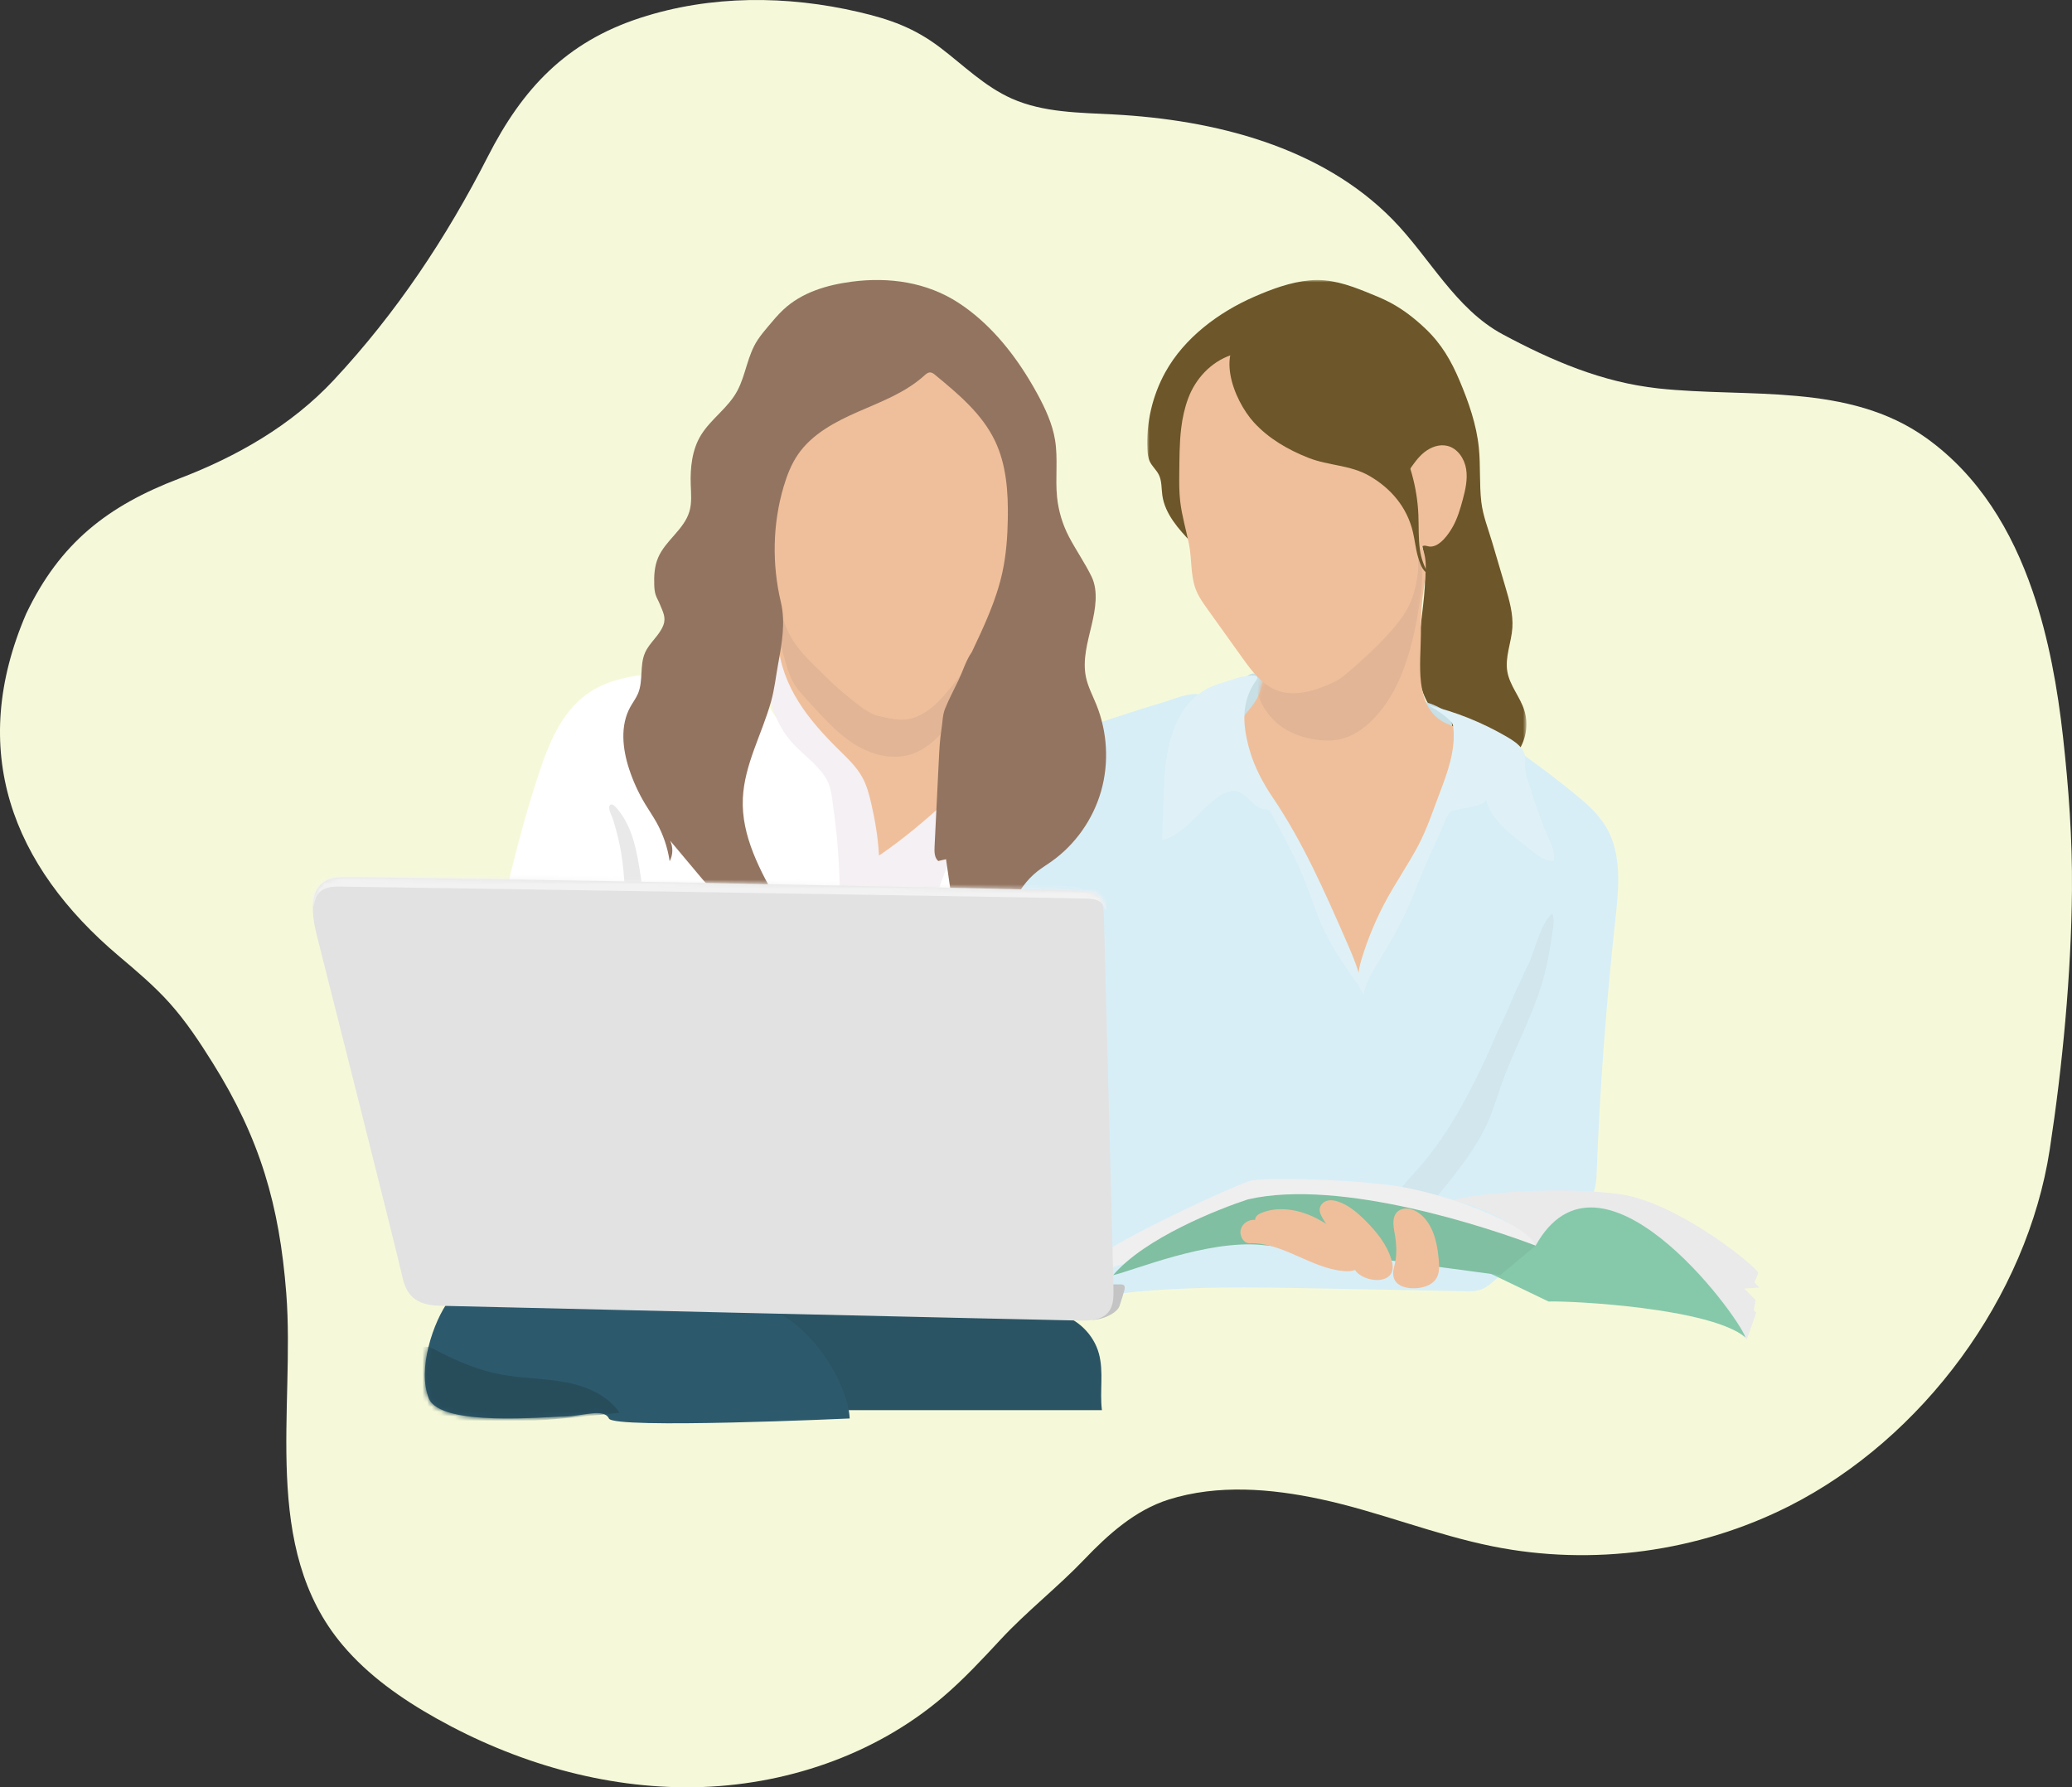 <?xml version="1.0" encoding="UTF-8"?>
<svg width="444.036px" height="383px" viewBox="0 0 444.036 383" version="1.1" xmlns="http://www.w3.org/2000/svg" xmlns:xlink="http://www.w3.org/1999/xlink">
    <rect x="0" y="0" width="444.036" height="383" fill="#333333" stroke="none"/>
    <title>Illustration_relation</title>
    <defs>
        <polygon id="path-1" points="0 0 81.259 0 81.259 101.464 0 101.464"></polygon>
        <path d="M5.975,0.019 C3.001,0.172 3.11,2.547 2.794,4.95 L2.794,4.95 C2.509,7.112 1.917,9.225 1.005,11.204 L1.005,11.204 C0.601,12.081 0.13,12.955 0.024,13.917 L0.024,13.917 C-0.055,14.63 0.073,15.35 0.248,16.046 L0.248,16.046 C0.733,17.969 1.585,19.796 2.732,21.409 L2.732,21.409 C4.265,23.566 6.29,25.307 8.174,27.16 L8.174,27.16 C15.12,33.991 20.324,42.603 23.157,51.955 L23.157,51.955 C23.289,52.389 23.489,52.898 23.932,52.987 L23.932,52.987 C24.257,53.053 24.571,52.855 24.843,52.665 L24.843,52.665 C34.397,45.998 42.693,37.691 50.807,29.311 L50.807,29.311 C51.902,28.18 53.072,26.853 52.996,25.275 L52.996,25.275 C51.322,23.963 50.568,21.808 49.994,19.752 L49.994,19.752 C49.208,16.937 48.6,14.072 48.174,11.179 L48.174,11.179 C47.979,9.849 47.737,8.361 46.661,7.564 L46.661,7.564 C45.877,6.983 44.84,6.925 43.867,6.876 L43.867,6.876 C34.815,6.42 25.817,4.872 17.127,2.278 L17.127,2.278 C13.768,1.274 10.267,0 6.713,0 L6.713,0 C6.467,0 6.221,0.006 5.975,0.019" id="path-3"></path>
        <path d="M5.2,0.928 C1.777,5.449 -1.646,15.621 0.864,21.724 L0.864,21.724 C3.374,27.828 25.965,25.567 29.844,25.567 L29.844,25.567 C33.724,25.567 38.288,23.673 39.429,25.976 L39.429,25.976 C40.341,28.28 91,25.976 91,25.976 L91,25.976 C90.772,19.464 83.241,4.771 70.691,1.606 L70.691,1.606 C65.81,0.376 54.82,-6.10910261e-16 43.213,-6.10910261e-16 L43.213,-6.10910261e-16 C24.97,-0 5.2,0.928 5.2,0.928" id="path-5"></path>
        <path d="M5.692,0.027 C-0.118,0.369 -0.915,5.373 0.794,12.197 L0.794,12.197 C0.794,12.197 18.222,80.895 19.247,85.671 L19.247,85.671 C20.272,90.448 23.12,91.699 27.334,91.813 L27.334,91.813 C31.549,91.927 158.444,94.884 165.279,94.998 L165.279,94.998 C172.114,95.111 172,91.131 172,88.401 L172,88.401 C172,85.671 170.063,13.903 169.949,8.671 L169.949,8.671 C169.835,3.44 168.127,3.098 164.368,2.871 L164.368,2.871 C160.813,2.655 27.292,0 7.867,0 L7.867,0 C6.75,0 6.007,0.009 5.692,0.027 L5.692,0.027 Z" id="path-7"></path>
        <path d="M38.726,1.147 C37.919,2.343 37.184,3.587 36.444,4.826 L36.444,4.826 C33.269,10.141 29.869,15.534 24.86,19.179 L24.86,19.179 C22.716,20.738 20.333,21.934 17.961,23.117 L17.961,23.117 C16.747,23.722 15.516,24.331 14.189,24.612 L14.189,24.612 C12.385,24.993 10.22,24.877 9.074,26.317 L9.074,26.317 C8.775,26.693 8.584,27.139 8.396,27.581 L8.396,27.581 C7.704,29.203 7.47,30.948 6.856,32.575 L6.856,32.575 C6.317,34.004 5.245,35.397 4.207,36.621 L4.207,36.621 C3.973,36.898 3.74,37.165 3.515,37.423 L3.515,37.423 C3.194,37.792 2.862,38.153 2.53,38.514 L2.53,38.514 C1.05,40.123 -0.588,42.622 0.209,44.888 L0.209,44.888 C0.498,45.655 1.057,46.284 1.592,46.907 L1.592,46.907 C6.857,53.045 10.699,60.247 14.469,67.399 L14.469,67.399 C16.763,71.752 19.072,76.182 20.065,81.001 L20.065,81.001 C20.718,84.167 23.468,85.128 24.673,88.129 L24.673,88.129 C25.46,90.087 26.147,92.203 27.728,93.604 L27.728,93.604 C27.978,93.825 28.284,94.036 28.615,93.995 L28.615,93.995 C28.991,93.95 29.247,93.605 29.454,93.289 L29.454,93.289 C32.569,88.526 35.136,83.406 37.089,78.062 L37.089,78.062 C38.893,73.126 40.203,67.94 42.983,63.48 L42.983,63.48 C44.127,61.643 45.511,59.948 46.455,58.001 L46.455,58.001 C47.148,56.572 47.59,55.037 48.185,53.564 L48.185,53.564 C49.917,49.284 52.998,45.323 53,40.708 L53,40.708 C50.7,40.286 48.355,39.848 46.303,38.726 L46.303,38.726 C39.989,35.274 41.423,26.072 41.46,20.148 L41.46,20.148 C41.477,17.436 41.494,14.718 41.815,12.026 L41.815,12.026 C42.244,8.437 43.183,4.644 41.736,1.331 L41.736,1.331 C41.456,0.692 40.97,0.013 40.271,0 L40.271,0 C40.264,0 40.258,0 40.251,0 L40.251,0 C39.59,0 39.097,0.597 38.726,1.147" id="path-9"></path>
    </defs>
    <g id="Illustration_relation" stroke="none" stroke-width="1" fill="none" fill-rule="evenodd">
        <path d="M8.455,256.352 C12.893,269.252 19.906,281.022 31.225,289.138 C47.883,301.081 69.474,297.686 88.67,299.767 C100.686,301.069 111.497,305.715 122.016,311.362 C132.154,316.804 137.669,327.876 145.607,335.968 C160.883,351.539 183.618,357.315 205.37,358.475 C212.768,358.869 220.424,358.86 227.199,361.87 C233.017,364.455 237.53,368.991 242.533,372.793 C248.095,377.019 253.274,378.854 259.988,380.421 C275.357,384.009 291.697,384.084 306.793,379.179 C322.764,373.992 332.076,363.98 339.481,349.47 C348.377,332.034 359.149,315.864 372.524,301.539 C381.603,291.816 393.314,285.146 405.667,280.434 C420.899,274.625 431.178,266.676 438.416,251.505 C451.032,222.249 441.554,197.522 418.506,178.073 C414.748,174.901 410.976,171.717 407.691,168.055 C404.185,164.146 401.277,159.741 398.489,155.287 C388.304,139.017 384.156,124.747 382.689,105.878 C380.754,80.999 388.225,51.368 370.624,30.49 C365.113,23.952 357.992,18.958 350.542,14.778 C333.717,5.338 314.575,-0.302 295.298,0.012 C276.022,0.328 256.661,6.819 241.974,19.343 C237.536,23.127 233.555,27.413 229.584,31.687 C223.942,37.762 217.388,42.841 211.665,48.834 C206.56,54.179 200.764,59.396 193.584,61.661 C183.089,64.971 171.586,64.011 160.985,61.732 C148.51,59.051 136.59,54.123 124.079,51.617 C102.744,47.342 80.009,50.442 60.587,60.273 C31.997,74.746 9.614,105.038 4.766,136.7 C2.048,154.455 0.167,174.135 0.008,192.246 C-0.088,203.21 0.711,214.167 1.923,225.065 C3.07,235.375 4.966,246.212 8.455,256.352" id="Fill-1-Copy-2" fill="#F6F9D9" fill-rule="nonzero" transform="translate(222.018, 191.5) rotate(-180) translate(-222.018, -191.5) "></path>
        <g id="Femme" transform="translate(67.04, 60)">
            <g id="Group-36" transform="translate(39, 0)">
                <path d="M59.986,78.528 C59.142,78.989 58.297,79.449 57.427,79.861 C53.752,81.605 49.725,82.444 45.743,83.269 C43.461,83.741 41.033,84.456 38.708,84.338 C36.535,84.228 34.371,84.328 32.189,84.567 C27.767,85.053 23.287,86.157 19.64,88.817 C14.181,92.797 11.507,99.491 9.393,105.908 C7.154,112.708 5.239,119.612 3.545,126.567 C1.905,133.294 -0.105,140.133 0.004,147.082 C0.092,152.693 3.19,158.392 4.749,163.751 C6.534,169.885 8.299,176.03 9.701,182.266 C10.58,186.178 11.467,190.113 13.007,193.815 C54.996,186.438 98.102,189.991 140.408,195.261 C143.423,179.634 144.995,163.729 145.096,147.814 C145.156,138.274 144.651,128.539 141.261,119.623 C139.519,115.04 137.048,110.77 134.42,106.631 C131.693,102.338 128.626,98.012 124.181,95.543 C118.646,92.467 111.22,92.378 107.277,87.423 C106.494,86.44 104.847,86.629 103.919,87.476 C102.99,88.322 102.598,89.591 102.244,90.797 C100.599,96.397 98.955,101.998 97.31,107.598 C95.276,114.526 87.887,118.165 81.247,120.996 C80.612,113.207 75.32,106.525 69.244,101.612 C65.885,98.895 62.15,96.479 59.72,92.907 C57.291,89.335 56.568,84.109 59.446,80.888 C59.677,80.629 60.324,78.611 59.986,78.528" id="Fill-1" fill="#FFFFFF" fill-rule="nonzero"></path>
                <path d="M104.181,92.662 C104.649,91.27 106.692,90.977 107.871,91.851 C109.05,92.725 109.481,94.298 109.544,95.765 C109.754,100.695 106.773,105.102 104.317,109.382 C98.79,119.015 95.465,129.718 91.749,140.184 C91.645,140.477 91.515,140.799 91.232,140.927 C91.044,141.011 90.829,140.99 90.625,140.968 C89.242,140.816 87.859,140.664 86.476,140.513 C84.902,140.341 83.112,140.039 82.268,138.699 C82.268,138.087 81.731,137.331 81.721,136.623 C81.711,135.893 81.778,135.272 81.677,134.53 C81.429,132.712 81.164,130.897 80.908,129.08 C80.772,128.113 80.635,127.137 80.707,126.163 C80.879,123.85 82.408,122.247 83.012,120.129 C83.576,118.155 84.785,116.746 86.363,115.421 C88.422,113.691 90.797,112.324 92.624,110.35 C93.129,109.803 93.607,109.171 93.693,108.431 C93.779,107.691 93.325,106.845 92.587,106.747 C92.379,106.95 92.523,107.374 92.811,107.409 C91.951,106.643 92.221,106.198 92.009,105.064 C91.71,103.46 92.909,101.993 94.072,100.848 C97.155,97.812 100.598,95.141 104.306,92.91 C104.191,93.195 104.296,92.377 104.181,92.662" id="Fill-3" fill="#F5F0F3" fill-rule="nonzero"></path>
                <path d="M27.391,146.525 C29.558,146.351 31.726,146.178 33.893,146.004 C33.026,140.015 32.158,134.026 31.291,128.037 C30.511,122.657 29.57,116.924 25.888,112.924 C25.028,111.989 24.36,112.33 24.544,113.457 C24.656,114.139 25.137,114.958 25.348,115.643 C26.075,118.004 26.687,120.379 27.085,122.819 C27.909,127.852 27.994,132.975 27.83,138.062 C27.806,138.784 27.614,146.507 27.391,146.525" id="Fill-5" fill="#EAE9EA" fill-rule="nonzero"></path>
                <path d="M150.749,88.798 C150.609,88.75 150.475,88.72 150.349,88.717 C148.058,88.663 145.78,89.714 143.618,90.367 C140.946,91.173 138.283,92.004 135.628,92.862 C130.318,94.579 125.043,96.401 119.806,98.328 C118.923,98.653 118.016,98.995 117.326,99.634 C116.654,100.256 116.246,101.105 115.856,101.933 C112.488,109.105 109.417,116.417 106.655,123.844 C105.269,127.57 104.055,131.35 102.746,135.101 C101.453,138.807 99.509,142.398 97.878,145.98 C97.331,147.182 96.776,148.397 95.955,149.433 C95.678,149.782 95.365,150.12 95.214,150.541 C95.023,151.073 95.117,151.66 95.214,152.218 C96.079,157.222 96.945,162.226 97.811,167.231 C101.039,185.889 111.679,202.14 114.996,220.782 C134.757,215.339 155.586,215.692 176.079,216.085 L207.793,216.693 C209.081,216.718 210.413,216.734 211.602,216.239 C212.487,215.87 213.233,215.241 213.964,214.621 C220.165,209.369 226.365,204.116 232.565,198.863 C233.545,198.034 234.545,197.18 235.17,196.059 C235.996,194.579 236.074,192.812 236.139,191.118 C236.829,173.068 238.162,155.043 240.136,137.088 C240.88,130.321 241.602,122.993 238.113,117.147 C236.376,114.237 233.742,111.988 231.109,109.856 C224.517,104.52 217.618,99.564 210.457,95.021 C209.432,94.372 208.351,93.712 207.141,93.615 C205.848,93.51 204.596,94.064 203.305,94.199 C200.826,94.457 198.488,93.176 196.125,92.381 C189.934,90.3 183.2,91.535 176.681,91.955 C172.1,92.251 167.492,92.127 162.932,91.592 C160.608,91.319 158.296,90.94 156.006,90.455 C154.861,90.212 153.722,89.942 152.589,89.648 C151.995,89.493 151.322,88.996 150.749,88.798" id="Fill-9" fill="#D7EEF7" fill-rule="nonzero"></path>
                <g id="Fill-11-Clipped" transform="translate(139.819, 0)">
                    <mask id="mask-2" fill="white">
                        <use xlink:href="#path-1"></use>
                    </mask>
                    <g id="path-13"></g>
                    <path d="M71.066,35.986 C71.452,39.823 71.146,43.697 71.587,47.531 C71.929,50.512 73.081,53.357 73.931,56.236 L76.749,65.779 C77.595,68.642 78.449,71.58 78.244,74.558 C78.028,77.713 76.628,80.82 77.17,83.935 C77.686,86.901 79.872,89.304 80.793,92.17 C81.796,95.289 81.152,98.888 79.129,101.464 C76.343,99.43 73.385,97.328 69.958,96.945 C68.812,96.817 67.636,96.886 66.525,96.577 C65.46,96.281 64.517,95.653 63.67,94.943 C60.972,92.68 59.087,89.466 58.428,86.007 C58.428,83.471 57.839,80.951 58.121,78.412 C58.445,75.501 58.787,72.592 59.12,69.683 C59.743,64.233 59.94,59.372 58.165,54.127 C56.612,49.535 54.171,45.238 50.971,41.594 C50.123,40.628 49.514,39.548 48.706,38.585 C47.746,37.442 46.734,36.377 45.901,35.131 C44.933,33.684 44.174,32.11 43.304,30.603 C41.856,28.099 40.102,25.787 38.353,23.482 C36.51,21.054 34.655,18.607 32.439,16.502 C30.443,14.604 27.555,13.97 24.812,13.889 C22.608,13.825 20.323,14.385 18.625,15.792 C17.761,16.508 17.076,17.415 16.434,18.336 C8.846,29.212 6.242,43.427 9.481,56.288 C6.704,53.351 3.791,50.139 3.231,46.136 C3.023,44.638 3.146,43.042 2.461,41.693 C1.952,40.691 1.041,39.932 0.556,38.917 C0.168,38.105 0.079,37.185 0.036,36.285 C-0.241,30.575 1.099,24.795 3.859,19.789 C7.945,12.377 15.329,6.897 22.969,3.569 C26.744,1.925 30.698,0.46 34.826,0.073 C39.119,-0.329 42.968,0.981 46.902,2.556 C48.663,3.261 50.429,3.969 52.104,4.859 C54.87,6.328 57.359,8.279 59.628,10.438 C63.06,13.704 65.137,17.3 66.956,21.621 C68.892,26.218 70.565,30.993 71.066,35.986" id="Fill-11" fill="#6D5629" fill-rule="nonzero" mask="url(#mask-2)"></path>
                </g>
                <path d="M215.801,172.166 C214.867,174.78 214.089,177.454 212.995,180.006 C210.548,185.711 206.601,190.622 202.703,195.454 C200.978,197.591 199.012,199.876 196.305,200.342 C194.551,200.644 192.318,199.601 192.397,197.822 C192.429,197.107 192.831,196.467 193.247,195.884 C194.701,193.846 196.467,192.055 198.112,190.167 C201.592,186.172 204.533,181.741 207.127,177.129 C209.199,173.447 211.056,169.649 212.829,165.816 C213.682,163.974 214.38,162.139 215.269,160.31 C216.262,158.268 217.191,156.193 218.054,154.092 C218.641,152.663 219.352,151.296 219.986,149.878 C220.332,149.104 220.677,148.33 221.023,147.556 C221.273,146.996 222.002,145.964 222.002,145.362 C223.157,142.779 224.36,137.5 226.605,135.792 C227.265,137.087 226.689,139.253 226.501,140.645 C226.13,143.383 225.635,146.127 224.943,148.803 C222.843,156.934 218.615,164.291 215.801,172.166" id="Fill-14" fill="#D1E6ED" fill-rule="nonzero"></path>
                <path d="M205.138,197.248 C210.037,195.652 228.344,194.133 241.142,195.901 C252.535,197.475 268.486,209.747 270.765,212.672 C270.651,213.203 269.953,214.799 269.953,214.799 L271,215.91 L267.774,216.123 L270.188,218.581 L269.825,220.782 L270.338,221.273 L268.33,227 C266.856,226.487 236.744,192.272 223.048,206.926 C219.494,202.661 211.917,198.501 205.138,197.248" id="Fill-16" fill="#EAEAEA" fill-rule="nonzero"></path>
                <path d="M225.817,218.901 C230.773,218.73 260.511,220.269 268.031,226.594 C265.98,221.124 236.858,182.128 223.048,206.926 C209.41,205.909 199.156,206.08 199.156,206.08 L225.817,218.901 Z" id="Fill-18" fill="#85C9AA" fill-rule="nonzero"></path>
                <path d="M223.049,206.926 C221.658,202.604 203.771,195.424 191.693,193.942 C179.616,192.461 165.26,192.461 162.411,192.917 C159.563,193.372 133.471,205.681 129.826,208.986 C129.712,212.975 131.535,211.835 131.535,211.835 L134.985,210.749 L162.867,198.749 L187.705,198.501 L223.049,206.926 Z" id="Fill-20" fill="#EFEFEF" fill-rule="nonzero"></path>
                <path d="M223.049,206.926 C213.649,203.336 181.382,192.404 161.386,197.02 C155.291,199.014 139.355,205.21 132.505,213.26 C136.947,212.234 152.499,205.738 164.121,206.764 C175.742,207.789 215.449,213.26 215.449,213.26 L223.049,206.926 Z" id="Fill-22" fill="#80BFA1" fill-rule="nonzero"></path>
                <path d="M180.599,205.391 C179.412,203.819 178.046,202.371 177.157,200.591 C176.943,200.163 176.754,199.7 176.763,199.215 C176.781,198.337 177.475,197.593 178.267,197.336 C179.059,197.08 179.919,197.224 180.71,197.485 C182.938,198.221 184.813,199.824 186.518,201.515 C188.901,203.879 191.129,206.588 192.134,209.88 C192.419,210.816 192.591,211.877 192.168,212.752 C191.64,213.845 190.361,214.276 189.203,214.296 C187.89,214.318 186.572,213.943 185.446,213.225 C184.041,212.33 183.994,211.213 183.318,209.816 C182.56,208.25 181.637,206.765 180.599,205.391" id="Fill-24" fill="#EFBF9B" fill-rule="nonzero"></path>
                <path d="M192.927,204.806 C192.658,203.217 192.221,201.4 193.057,200.107 C193.738,199.054 195.038,198.817 196.147,199.074 C198.115,199.529 199.746,201.247 200.721,203.293 C201.695,205.339 202.09,207.692 202.3,210.02 C202.409,211.223 202.46,212.505 201.972,213.572 C201.248,215.154 199.58,215.768 198.056,215.994 C196.234,216.264 192.721,215.974 192.52,213.116 C192.448,212.108 192.891,211.034 193.036,210.052 C193.292,208.329 193.217,206.517 192.927,204.806" id="Fill-26" fill="#EFBF9B" fill-rule="nonzero"></path>
                <path d="M174.116,200.193 C170.943,199.002 167.397,198.641 164.256,199.927 C163.627,200.185 162.923,200.667 162.943,201.402 C161.655,201.274 160.257,202.079 159.875,203.43 C159.492,204.781 160.465,206.466 161.756,206.42 C168.724,206.17 174.87,211.738 181.818,212.37 C182.764,212.456 183.747,212.442 184.624,212.043 C185.502,211.645 186.257,210.792 186.36,209.758 C186.613,207.217 183.823,205.527 182.086,204.592 C179.392,203.143 176.987,201.27 174.116,200.193" id="Fill-28" fill="#EFBF9B" fill-rule="nonzero"></path>
                <path d="M58.963,81.873 C58.559,82.744 58.089,83.612 57.982,84.566 C57.903,85.274 58.032,85.989 58.207,86.68 C58.691,88.589 59.542,90.403 60.689,92.005 C62.221,94.146 64.245,95.874 66.129,97.714 C73.071,104.495 78.273,113.046 81.103,122.33 C81.235,122.761 81.436,123.265 81.878,123.354 C82.203,123.42 82.517,123.223 82.79,123.035 C92.338,116.416 100.63,108.169 108.74,99.849 C109.835,98.726 111.004,97.409 110.928,95.842 C109.255,94.54 108.502,92.4 107.927,90.359 C107.142,87.564 106.534,84.72 106.109,81.848 C105.913,80.527 105.671,79.05 104.596,78.259 C103.812,77.683 102.775,77.625 101.803,77.576 C92.756,77.123 83.763,75.587 75.077,73.011 C71.487,71.946 67.736,70.573 63.93,70.768 C60.959,70.92 61.067,73.278 60.751,75.663 C60.466,77.81 59.875,79.908 58.963,81.873" id="Fill-34" fill="#EFBF9B" fill-rule="nonzero"></path>
            </g>
            <g id="Fill-37-Clipped" transform="translate(97, 71)">
                <mask id="mask-4" fill="white">
                    <use xlink:href="#path-3"></use>
                </mask>
                <g id="path-15"></g>
                <path d="M4.387,11.18 C4.763,12.434 5.142,13.697 5.75,14.856 C6.616,16.507 7.911,17.882 9.17,19.253 C12.182,22.532 15.136,25.96 18.877,28.36 C22.619,30.76 27.366,32.021 31.547,30.53 C34.357,29.528 36.627,27.407 38.608,25.165 C42.254,21.04 45.256,16.23 46.659,10.891 C46.885,10.033 47.07,9.145 46.973,8.262 C46.765,6.363 45.261,4.812 43.542,4.004 C41.822,3.196 39.893,2.994 38.008,2.775 C33.849,2.29 29.677,1.657 25.721,0.275 C23.334,-0.559 21.036,-1.662 18.596,-2.325 C14.802,-3.357 10.807,-3.289 6.879,-3.142 C4.362,-3.049 0.728,-2.377 1.691,0.906 C2.689,4.305 3.368,7.775 4.387,11.18" id="Fill-37" fill="#E2B596" fill-rule="nonzero" mask="url(#mask-4)"></path>
            </g>
            <g id="Group-50" transform="translate(24, 0)" fill-rule="nonzero">
                <path d="M75.904,41.348 C74.762,44.662 74.389,48.294 74.388,52.002 C74.387,56.299 74.655,60.596 75.19,64.859 C75.695,68.878 76.468,72.996 78.493,76.557 C80.381,79.88 83.303,82.4 85.973,85.062 C87.695,86.777 89.503,88.409 91.428,89.893 C93.127,91.203 95.099,92.94 97.212,93.434 C98.696,93.781 100.188,94.129 101.71,94.216 C106.568,94.493 110.186,90.495 113.012,86.97 C115.969,83.282 118.88,79.548 121.486,75.599 C124.72,70.697 126.053,64.868 126.561,59.085 C126.825,56.084 126.877,53.067 126.875,50.056 C126.874,47.378 126.977,44.413 126.227,41.838 C123.378,32.056 116.411,23.549 107.389,18.837 C107.219,18.748 107.042,18.659 106.851,18.648 C106.623,18.634 106.406,18.732 106.198,18.828 C98.948,22.188 91.931,26.051 85.212,30.38 C83.976,31.176 82.748,31.991 81.621,32.935 C78.784,35.312 76.994,38.186 75.904,41.348" id="Fill-40" fill="#EFBF9B"></path>
                <path d="M88.883,138.063 C90.763,139.58 93.875,139.185 95.319,137.248 C95.993,136.343 96.303,135.223 96.544,134.12 C98.132,126.877 97.325,119.299 95.645,112.076 C95.209,110.198 94.705,108.312 93.784,106.618 C92.531,104.319 90.58,102.498 88.716,100.661 C85.535,97.529 82.496,94.211 80.122,90.43 C77.747,86.649 76.05,82.367 75.745,77.911 C75.792,78.6 74.918,79.869 74.643,80.508 C74.246,81.425 73.857,82.35 73.579,83.312 C73.012,85.268 73.14,86.793 73.61,88.751 C74.498,92.448 76.032,96.059 78.552,98.944 C80.822,101.543 83.825,103.495 85.725,106.376 C87.11,108.476 87.167,110.323 87.509,112.705 C87.899,115.423 88.21,118.152 88.441,120.887 C88.902,126.359 89.042,131.858 88.858,137.345" id="Fill-42" fill="#F5F0F3"></path>
                <path d="M110.155,102.829 C110.262,100.642 110.371,98.45 110.72,96.286 C110.96,94.804 110.938,93.226 111.502,91.833 C112.351,89.735 113.454,87.706 114.422,85.659 C115.303,83.797 116.016,81.4 117.222,79.738 C119.837,74.209 122.473,68.621 123.774,62.644 C124.595,58.877 124.871,55.011 124.939,51.156 C125.037,45.457 124.641,39.579 122.173,34.443 C119.4,28.671 114.31,24.415 109.369,20.347 C109.065,20.096 108.732,19.834 108.338,19.811 C107.819,19.78 107.381,20.168 106.995,20.517 C103.01,24.119 97.846,26.053 92.926,28.203 C88.006,30.354 83.001,32.971 79.961,37.401 C78.545,39.465 77.625,41.832 76.911,44.232 C74.522,52.26 74.375,60.912 76.304,69.033 C77.328,73.343 76.53,77.853 75.729,82.211 C75.229,84.935 74.95,87.654 74.203,90.324 C72.243,97.322 68.499,103.789 68.155,111.049 C67.77,119.168 71.921,126.728 75.945,133.787 C72.826,134.52 69.579,133.648 66.494,132.781 C65.175,132.41 63.839,132.032 62.666,131.324 C61.22,130.453 60.108,129.135 59.024,127.842 C56.871,125.273 54.719,122.706 52.566,120.138 C53.234,121.512 53.196,123.208 52.469,124.551 C52.04,121.612 51.066,118.753 49.61,116.165 C48.878,114.864 48.028,113.634 47.256,112.357 C45.823,109.988 44.659,107.455 43.793,104.824 C42.365,100.482 41.82,95.502 44.033,91.502 C44.57,90.531 45.259,89.64 45.69,88.616 C46.844,85.876 45.998,82.596 47.194,79.873 C48.152,77.692 50.298,76.176 51.128,73.942 C51.747,72.279 50.998,71.066 50.341,69.416 C50.08,68.762 49.699,68.159 49.475,67.491 C49.243,66.798 49.19,66.06 49.165,65.33 C49.094,63.358 49.22,61.334 49.989,59.517 C51.557,55.816 55.567,53.46 56.702,49.604 C57.245,47.761 57.054,45.794 56.986,43.874 C56.857,40.261 57.253,36.364 59.19,33.225 C61.362,29.707 65.016,27.432 66.99,23.704 C68.821,20.247 69.105,16.218 71.328,12.847 C72.009,11.814 72.805,10.863 73.6,9.915 C74.63,8.686 75.663,7.454 76.832,6.358 C80.825,2.617 86.232,1.052 91.52,0.359 C99.487,-0.685 107.596,0.467 114.387,4.902 C120.676,9.009 125.611,14.929 129.487,21.305 C130.112,22.333 130.711,23.376 131.285,24.433 C132.982,27.555 134.506,30.834 135.071,34.343 C135.719,38.36 135.079,42.483 135.493,46.532 C135.795,49.479 136.66,52.368 138.028,54.996 C139.546,57.911 141.486,60.662 142.902,63.597 C144.387,66.679 143.67,70.644 142.93,73.817 C142.059,77.55 140.891,81.397 141.692,85.145 C142.129,87.188 143.128,89.056 143.911,90.992 C146.275,96.832 146.657,103.463 144.932,109.523 C143.207,115.582 139.377,121.027 134.231,124.653 C133.262,125.336 132.249,125.956 131.316,126.686 C126.493,130.462 124.335,136.796 123.829,142.906 C123.068,141.585 121.261,141.427 119.739,141.425 C118.075,141.423 116.411,141.42 114.748,141.418 C114.403,141.418 113.944,141.826 114.261,141.963 C113.428,136.361 112.531,129.724 111.699,124.123 L110.031,124.506 C109.2,123.8 109.186,122.544 109.239,121.455 C109.545,115.246 109.849,109.037 110.155,102.829" id="Fill-44" fill="#937460"></path>
                <path d="M135.623,221.514 C139.816,222.502 143.344,225.923 144.465,230.088 C145.518,233.998 144.604,238.16 145.106,242.179 L83.602,242.179 C80.745,235.755 77.81,229.084 74.953,222.661 C74.663,222.01 74.368,221.298 74.538,220.606 C74.817,219.482 76.135,219.009 77.273,218.804 C82.667,217.831 88.193,218.755 93.66,219.138 C108.2,220.158 123.164,217.368 137.191,221.337 C137.089,221.711 135.725,221.14 135.623,221.514" id="Fill-46" fill="#2A5463"></path>
                <path d="M5.203,218.628 C1.778,223.201 -1.647,233.49 0.865,239.664 C3.376,245.837 25.98,243.551 29.861,243.551 C33.743,243.551 38.309,241.635 39.451,243.965 C40.364,246.294 91.051,243.965 91.051,243.965 C90.823,237.377 83.288,222.516 70.731,219.314 C58.173,216.113 5.203,218.628 5.203,218.628" id="Fill-48" fill="#2D596D"></path>
            </g>
            <g id="Fill-51-Clipped" transform="translate(24, 218)">
                <mask id="mask-6" fill="white">
                    <use xlink:href="#path-5"></use>
                </mask>
                <g id="path-17"></g>
                <path d="M16.579,16.588 C21.065,17.399 25.678,17.351 30.158,18.196 C34.638,19.04 39.191,20.976 41.734,24.726 C31.235,25.962 20.682,26.686 10.131,27.362 C7.553,27.527 4.862,27.671 2.49,26.657 C-1.001,25.166 -3.063,21.38 -3.445,17.633 C-3.656,15.563 -3.399,13.287 -1.912,11.699 C-0.173,9.843 1.095,10.648 3.052,11.667 C7.324,13.893 11.811,15.727 16.579,16.588" id="Fill-51" fill="#274D5B" fill-rule="nonzero" mask="url(#mask-6)"></path>
            </g>
            <g id="Group-58" transform="translate(0, 128)" fill-rule="nonzero">
                <path d="M167.182,94.849 C169.991,94.657 172.462,93.121 172.888,91.842 C173.314,90.562 173.74,89.112 173.911,88.515 C174.081,87.918 174.081,87.235 173.229,87.235 L171.439,87.235 L166.158,88.003 L167.182,94.849 Z" id="Fill-54" fill="#C4C4C4"></path>
                <path d="M0.792,12.197 C-0.913,5.373 -0.117,0.369 5.678,0.027 C11.473,-0.314 160.218,2.643 163.968,2.871 C167.718,3.098 169.422,3.439 169.536,8.671 C169.65,13.903 171.582,85.671 171.582,88.401 C171.582,91.131 171.695,95.111 164.877,94.998 C158.059,94.884 31.473,91.927 27.268,91.813 C23.064,91.699 20.223,90.448 19.2,85.671 C18.177,80.894 0.792,12.197 0.792,12.197" id="Fill-56" fill="#E2E2E2"></path>
            </g>
            <g id="Fill-59-Clipped" transform="translate(0, 128)">
                <mask id="mask-8" fill="white">
                    <use xlink:href="#path-7"></use>
                </mask>
                <g id="path-19"></g>
                <path d="M0.139,6.283 C0.566,4.406 0.907,1.938 5.435,1.978 C9.963,2.018 164.083,4.406 166.304,4.577 C168.525,4.747 169.267,5.358 169.836,6.972 C170.576,6.453 169.636,1.977 169.636,1.977 L100.436,0.397 L1.42,-1.224 L-1.143,2.444 L0.139,6.283 Z" id="Fill-59" fill="#F2F2F2" fill-rule="nonzero" mask="url(#mask-8)"></path>
            </g>
            <g id="Group-68" transform="translate(196, 56)" fill-rule="nonzero">
                <path d="M2.786,29.909 C3.204,29.511 3.699,29.198 4.185,28.892 C4.65,28.599 5.155,28.296 5.704,28.323 C6.217,28.347 6.909,28.666 7.247,29.051 C7.871,29.763 7.991,30.701 7.972,31.607 C7.912,34.335 6.809,37.028 4.936,39.016 C4.415,39.569 3.806,40.085 3.066,40.261 C0.702,40.825 1.306,38.199 1.264,36.745 C1.216,35.061 1.454,33.369 1.965,31.764 C2.156,31.16 2.138,30.605 2.578,30.121 C2.645,30.047 2.714,29.977 2.786,29.909" id="Fill-62" fill="#C7DFE5"></path>
                <path d="M41.584,38.795 C41.232,37.659 41.05,36.471 41.054,35.281 C41.055,34.899 41.083,34.494 41.305,34.183 C43.221,34.556 45.063,35.304 46.697,36.372 C47.912,37.166 48.194,38.768 48.164,40.131 C48.14,41.187 48.058,43.727 47.013,44.332 C45.864,44.996 44.296,43.505 43.672,42.732 C42.733,41.569 42.025,40.223 41.584,38.795" id="Fill-64" fill="#C7DFE5"></path>
                <path d="M4.207,36.621 C3.973,36.898 3.74,37.165 3.516,37.423 C3.194,37.792 2.862,38.153 2.53,38.514 C1.05,40.123 -0.588,42.622 0.209,44.888 C0.499,45.655 1.058,46.285 1.592,46.908 C6.857,53.046 10.7,60.247 14.469,67.399 C16.763,71.752 19.072,76.183 20.066,81.001 C20.718,84.167 23.469,85.128 24.673,88.129 C25.46,90.088 26.147,92.203 27.728,93.604 C27.978,93.825 28.284,94.036 28.615,93.995 C28.991,93.95 29.247,93.605 29.453,93.288 C32.569,88.525 35.136,83.406 37.09,78.062 C38.893,73.126 40.203,67.94 42.983,63.48 C44.127,61.643 45.511,59.948 46.455,58.001 C47.149,56.572 47.59,55.037 48.186,53.564 C49.916,49.284 52.998,45.324 53,40.708 C50.7,40.286 48.355,39.848 46.303,38.727 C39.989,35.274 41.423,26.073 41.46,20.148 C41.477,17.437 41.494,14.718 41.816,12.026 C42.244,8.437 43.183,4.644 41.736,1.332 C41.457,0.692 40.97,0.013 40.271,0 C39.6,-0.012 39.101,0.592 38.726,1.147 C37.919,2.344 37.183,3.587 36.444,4.826 C33.269,10.141 29.869,15.534 24.86,19.18 C22.716,20.739 20.334,21.935 17.961,23.117 C16.747,23.722 15.516,24.331 14.189,24.612 C12.385,24.993 10.22,24.877 9.074,26.318 C8.775,26.693 8.584,27.14 8.396,27.58 C7.704,29.203 7.47,30.948 6.856,32.575 C6.317,34.004 5.246,35.397 4.207,36.621" id="Fill-66" fill="#EFBF9B"></path>
            </g>
            <g id="Fill-69-Clipped" transform="translate(196, 56)">
                <mask id="mask-10" fill="white">
                    <use xlink:href="#path-9"></use>
                </mask>
                <g id="path-21"></g>
                <path d="M10.428,38.795 C13.04,41.1 16.5,42.308 19.973,42.61 C21.159,42.714 22.358,42.718 23.532,42.524 C27.023,41.945 30.019,39.653 32.306,36.958 C37.701,30.602 39.729,22.11 41.096,13.892 C41.73,10.083 42.24,6.067 40.897,2.445 C40.423,1.168 39.501,-0.176 38.139,-0.254 C37.27,-0.305 36.462,0.188 35.804,0.757 C33.624,2.638 32.471,5.4 31.079,7.918 C29.706,10.402 28.046,12.717 26.305,14.959 C23.774,18.22 20.967,21.418 17.3,23.323 C14.093,24.989 8.891,25.698 6.847,29.03 C5.011,32.022 8.231,36.856 10.428,38.795" id="Fill-69" fill="#E2B596" fill-rule="nonzero" mask="url(#mask-10)"></path>
            </g>
            <g id="Group-80" transform="translate(182, 9)" fill-rule="nonzero">
                <path d="M4.097,22.736 C3.699,25.98 3.722,29.291 3.681,32.632 C3.657,34.555 3.661,36.484 3.877,38.395 C4.233,41.533 5.155,44.562 5.771,47.651 C6.388,50.752 6.077,54.093 7.14,57.088 C7.723,58.729 8.748,60.167 9.76,61.581 C12.232,65.033 14.704,68.485 17.177,71.937 C19.194,74.756 21.396,77.72 24.626,78.947 C28.478,80.411 32.792,79.029 36.537,77.306 C37.773,76.737 38.323,76.361 39.366,75.485 C42.554,72.808 45.63,69.987 48.444,66.914 C50.19,65.008 51.85,62.981 52.966,60.644 C54.053,58.366 54.58,55.871 54.853,53.37 C54.995,52.076 54.38,47.537 56.526,47.956 C56.849,48.018 57.166,48.128 57.496,48.131 C59.54,48.153 61.448,45.409 62.318,43.833 C63.296,42.063 63.883,40.105 64.41,38.151 C64.996,35.979 65.521,33.716 65.157,31.495 C64.793,29.274 63.33,27.091 61.158,26.551 C59.43,26.121 57.578,26.802 56.186,27.918 C54.794,29.035 53.777,30.545 52.782,32.031 C51.968,33.248 51.154,34.464 50.339,35.68 C48.209,28.414 43.666,21.739 39.025,15.774 C37.565,13.897 36.089,12.003 34.26,10.488 C30.793,7.617 26.24,6.296 21.751,6.164 C19.391,6.095 17.003,6.34 14.765,7.102 C10.481,8.561 7.169,12.133 5.595,16.352 C4.814,18.443 4.362,20.575 4.097,22.736" id="Fill-72" fill="#EFBF9B"></path>
                <path d="M19.686,21.529 C22.867,25.008 27.03,27.401 31.37,29.111 C35.712,30.823 40.344,30.612 44.464,33.002 C49.057,35.667 52.481,39.679 53.747,44.986 C54.168,46.753 54.333,48.579 54.837,50.324 C55.15,51.409 55.8,53.53 57.001,53.851 C56.073,52.236 55.489,50.533 55.234,48.681 C54.9,46.251 55.029,43.785 54.925,41.335 C54.677,35.471 53.069,29.67 50.265,24.524 C48.21,20.753 46.682,16.729 44.468,13.038 C42.258,9.356 39.546,5.97 36.351,3.106 C35.353,2.211 34.295,1.357 33.075,0.808 C30.467,-0.367 27.463,-0.021 24.631,0.36 C22.654,0.625 20.642,0.907 18.834,1.756 C10.892,5.487 15.281,16.713 19.686,21.529" id="Fill-74" fill="#6D5629"></path>
                <path d="M61.813,85.534 C61.992,85.728 62.151,85.939 62.252,86.182 C62.369,86.465 62.4,86.774 62.429,87.079 C62.885,91.809 61.195,96.456 59.535,100.814 C58.053,104.707 56.728,108.783 54.761,112.442 C52.724,116.231 50.295,119.788 48.22,123.555 C45.955,127.67 44.12,132.025 42.753,136.524 C41.994,139.023 41.479,142.035 43.189,144 C43.578,141.681 44.861,139.63 46.074,137.62 C49.175,132.499 51.962,127.611 54.125,122.048 C55.248,119.163 56.448,116.308 57.713,113.483 C58.346,112.07 58.995,110.664 59.659,109.265 C60.216,108.091 60.832,105.785 61.786,104.919 C62.499,104.272 69.785,103.907 69.398,102.149 C70.476,107.045 75.389,110.227 79.292,113.345 C80.651,114.43 82.196,115.575 83.924,115.428 C84.234,113.855 83.535,112.282 82.891,110.815 C81.417,107.453 80.149,103.999 79.092,100.482 C78.642,98.985 77.89,97.24 77.79,95.675 C77.691,94.143 78.191,93.054 77.222,91.629 C76.385,90.398 75.081,89.583 73.798,88.837 C68.619,85.831 62.945,83.525 57.125,82.161 C58.694,83.09 60.28,84.032 61.59,85.306 C61.665,85.38 61.741,85.455 61.813,85.534" id="Fill-76" fill="#DFF1F7"></path>
                <path d="M6.693,80.698 C1.922,85.22 0.703,92.71 0.455,99.159 C0.304,103.122 0.152,107.086 0,111.049 C4.684,109.712 7.625,105.183 11.453,102.155 C12.819,101.074 14.562,100.134 16.229,100.626 C18.399,101.266 19.526,104.071 21.765,104.386 C22.154,104.441 22.578,104.421 22.901,104.646 C23.121,104.799 23.259,105.043 23.388,105.279 C26.066,110.155 28.752,115.047 30.789,120.227 C31.993,123.29 32.968,126.445 34.314,129.447 C36.552,134.439 39.773,138.909 42.97,143.34 C42.503,139.58 40.966,136.051 39.446,132.584 C34.832,122.057 30.181,111.463 23.748,101.95 C21.596,98.768 19.757,95.327 18.715,91.606 C17.247,86.36 16.843,81.401 20.226,76.667 C21.377,75.055 16.823,76.045 16.233,76.23 C15.225,76.547 14.218,76.863 13.211,77.179 C12.038,77.548 10.857,77.92 9.769,78.494 C8.607,79.106 7.588,79.85 6.693,80.698" id="Fill-78" fill="#DFF1F7"></path>
            </g>
        </g>
    </g>
</svg>